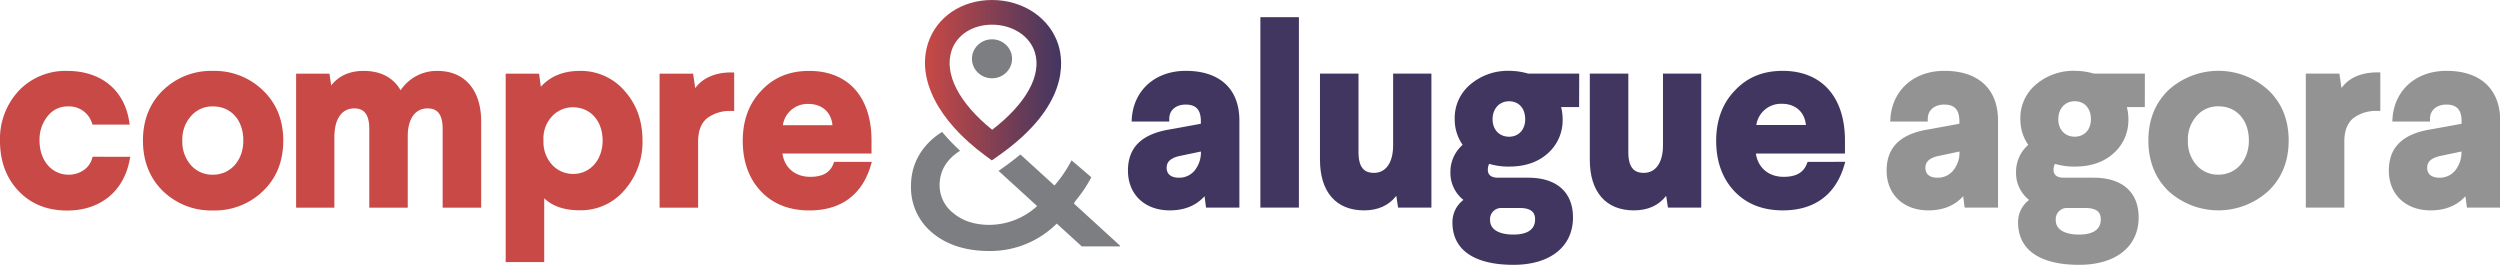 <svg xmlns="http://www.w3.org/2000/svg" xmlns:xlink="http://www.w3.org/1999/xlink" viewBox="0 0 833.86 88.33"><defs><style>.cls-1{fill:#c84945;}.cls-2{fill:#413660;}.cls-3{fill:#939393;}.cls-4{fill:url(#linear-gradient);}.cls-5{fill:#7d7e81;}</style><linearGradient id="linear-gradient" x1="308.52" y1="26.75" x2="353.93" y2="26.75" gradientUnits="userSpaceOnUse"><stop offset="0" stop-color="#c84945"/><stop offset="1" stop-color="#413660"/></linearGradient></defs><g id="Layer_2" data-name="Layer 2"><g id="Layer_1-2" data-name="Layer 1"><path class="cls-1" d="M30.89,52.28l-.2.67c-.93,3.19-4.07,5.32-7.8,5.32-5.62,0-9.7-4.75-9.7-11.3a12.33,12.33,0,0,1,2.74-8.28,8.35,8.35,0,0,1,6.71-3.2,8,8,0,0,1,8,5.44l.21.64h12.4l-.16-1.08C41.45,30,33.72,23.65,22.38,23.65A21.49,21.49,0,0,0,6.25,30.28,23.51,23.51,0,0,0,0,47c0,6.8,2.1,12.44,6.26,16.77s9.53,6.45,16.12,6.45c11,0,18.8-6.28,20.85-16.8l.22-1.11Z"/><path class="cls-1" d="M87.73,30.17A23.11,23.11,0,0,0,71,23.65a23,23,0,0,0-16.7,6.52c-4.39,4.3-6.62,9.92-6.62,16.71s2.23,12.5,6.62,16.8A23,23,0,0,0,71,70.19a23.06,23.06,0,0,0,16.77-6.51c4.45-4.27,6.71-9.92,6.71-16.8S92.17,34.44,87.73,30.17ZM81.16,46.88c0,6.6-4.26,11.39-10.13,11.39a9.45,9.45,0,0,1-7.32-3.15,11.76,11.76,0,0,1-2.89-8.24,11.59,11.59,0,0,1,2.89-8.16A9.32,9.32,0,0,1,71,35.49C77.09,35.49,81.16,40.07,81.16,46.88Z"/><path class="cls-1" d="M145.89,23.65a14.49,14.49,0,0,0-12.27,6.46c-2.44-4.23-6.65-6.46-12.3-6.46-4.7,0-8.34,1.63-10.84,4.85l-.6-3.92H98.77V69.26h12.76V45.7c0-6,2.46-9.54,6.58-9.54,2.17,0,5.06.7,5.06,6.75V69.26H136V45.21c.07-5.67,2.53-9.05,6.58-9.05,2.17,0,5.06.7,5.06,6.75V69.26h12.85V40.55C160.51,30,155,23.65,145.89,23.65Z"/><path class="cls-1" d="M208.39,30.39a19.21,19.21,0,0,0-15-6.74c-5.48,0-9.82,1.78-13,5.28l-.58-4.35H168.67V87.42h12.85V66.14c2.8,2.69,6.79,4,11.9,4a19.09,19.09,0,0,0,14.88-6.73,24.25,24.25,0,0,0,6-16.58C214.28,40.28,212.35,34.88,208.39,30.39ZM201,46.88c0,6.46-4.15,11.14-9.87,11.14a9.48,9.48,0,0,1-6.86-2.93,11.13,11.13,0,0,1-3-7.87v-.51a10.78,10.78,0,0,1,2.94-8,9.5,9.5,0,0,1,6.94-2.93C197,35.83,201,40.37,201,46.88Z"/><path class="cls-1" d="M243.89,24.16c-5.37,0-9.59,1.88-12,5.25l-.71-4.83H220V69.26h12.85V46.59c.15-3.33,1.17-5.7,3.09-7.24a12.72,12.72,0,0,1,8-2.34h.94V24.16Z"/><path class="cls-1" d="M278.22,54l-.23.6c-1.14,3-3.67,4.38-7.74,4.38-5,0-8.58-3-9.27-7.76h29.71V46.88c0-14.54-7.77-23.23-20.78-23.23-6.61,0-11.86,2.17-16,6.62-4.1,4.27-6.17,9.89-6.17,16.7s2,12.55,6.09,16.86,9.56,6.36,16.12,6.36c10.52,0,17.6-5.19,20.49-15l.35-1.2Zm-17.1-12.25a8.3,8.3,0,0,1,8.54-7.08c4.52,0,7.59,2.75,8,7.08Z"/><path class="cls-2" d="M395.5,23.63c-10.12,0-17.35,6.39-18,15.91l-.06,1H390V39.6c0-2.83,2.2-4.72,5.48-4.72,3.45,0,5.06,1.76,5.06,5.56v.83l-10.27,1.88c-9.45,1.53-14.05,6-14.05,13.76,0,7.93,5.6,13.26,13.94,13.26,4.9,0,8.8-1.59,11.61-4.73l.49,3.8h11.13v-29C413.41,29.67,406.88,23.63,395.5,23.63Zm5.06,26.91v.12a9.42,9.42,0,0,1-1.38,5.17,6.65,6.65,0,0,1-6,3.44c-2.57,0-4.05-1.2-4.05-3.29,0-1.26.42-3,4.07-3.9Z"/><rect class="cls-2" x="420.39" y="5.73" width="12.85" height="63.51"/><path class="cls-2" d="M464.67,24.56v23.9c0,5.76-2.39,9.2-6.41,9.2-2.21,0-5.14-.71-5.14-6.83V24.56H440.27V53.28c0,10.73,5.36,16.89,14.7,16.89,4.65,0,8.26-1.63,10.76-4.85l.59,3.92h11.12V24.56Z"/><path class="cls-2" d="M526.74,24.56h-17a22.3,22.3,0,0,0-6.3-.93,19.2,19.2,0,0,0-13,4.53,14.54,14.54,0,0,0-5.23,11.61,14.83,14.83,0,0,0,2.64,8.55,11.9,11.9,0,0,0-4.07,9.18,11.42,11.42,0,0,0,4.34,9.18,9.28,9.28,0,0,0-3.67,7.54c0,9.1,7.23,14.11,20.36,14.11,12.24,0,19.85-6.06,19.85-15.8,0-8.43-5.45-13.26-14.95-13.26H499.63c-1.54,0-3.37-.46-3.37-2.62a4.07,4.07,0,0,1,.45-2,22.11,22.11,0,0,0,6.72.91c5.23,0,9.53-1.47,12.78-4.37a14.68,14.68,0,0,0,5-11.42,16.17,16.17,0,0,0-.51-4.05h6ZM497,73.37a3.74,3.74,0,0,1,3.52-4h6.35c4.61,0,5.15,2.17,5.15,3.8,0,4.18-3.9,5.06-7.17,5.06C502.51,78.27,497,77.79,497,73.37Zm6.33-39.59c3.27,0,5.39,2.35,5.39,6,0,3.48-2.17,5.82-5.39,5.82s-5.49-2.34-5.49-5.82S500.07,33.78,503.35,33.78Z"/><path class="cls-2" d="M554.68,24.56v23.9c0,5.76-2.4,9.2-6.41,9.2-2.21,0-5.15-.71-5.15-6.83V24.56H530.27V53.28c0,10.73,5.36,16.89,14.7,16.89,4.66,0,8.27-1.63,10.77-4.85l.59,3.92h11.11V24.56Z"/><path class="cls-2" d="M602.91,54l-.23.6c-1.14,3-3.67,4.38-7.74,4.38-5,0-8.58-3-9.27-7.76h29.71V46.86c0-14.54-7.77-23.23-20.78-23.23-6.61,0-11.86,2.17-16,6.62-4.1,4.27-6.18,9.89-6.18,16.69s2,12.56,6.1,16.87,9.55,6.36,16.12,6.36c10.52,0,17.6-5.19,20.49-15l.35-1.2ZM585.81,41.7a8.3,8.3,0,0,1,8.54-7.08c4.52,0,7.59,2.75,8,7.08Z"/><path class="cls-3" d="M648.52,23.63c-10.12,0-17.35,6.39-18,15.91l-.06,1H643V39.6c0-2.83,2.21-4.72,5.48-4.72,3.46,0,5.06,1.76,5.06,5.56v.83l-10.27,1.88c-9.45,1.53-14,6-14,13.76,0,7.93,5.6,13.26,13.93,13.26,4.91,0,8.8-1.59,11.61-4.73l.49,3.8h11.13v-29C666.43,29.67,659.91,23.63,648.52,23.63Zm5.06,26.91v.12a9.42,9.42,0,0,1-1.38,5.17,6.65,6.65,0,0,1-6,3.44c-2.57,0-4-1.2-4-3.29,0-1.26.43-3,4.07-3.9Z"/><path class="cls-3" d="M715.41,24.56h-17a22.35,22.35,0,0,0-6.3-.93,19.18,19.18,0,0,0-13,4.53,14.54,14.54,0,0,0-5.23,11.61,14.89,14.89,0,0,0,2.63,8.55,11.93,11.93,0,0,0-4.07,9.18,11.43,11.43,0,0,0,4.35,9.19,9.22,9.22,0,0,0-3.67,7.53c0,9.1,7.23,14.11,20.36,14.11,12.24,0,19.85-6.06,19.85-15.8,0-8.43-5.45-13.26-15-13.26h-10c-1.54,0-3.38-.46-3.38-2.62a4.08,4.08,0,0,1,.46-2,22.07,22.07,0,0,0,6.72.91c5.22,0,9.52-1.47,12.78-4.37a14.71,14.71,0,0,0,5-11.42,15.73,15.73,0,0,0-.52-4.05h6ZM685.68,73.37a3.74,3.74,0,0,1,3.52-4h6.36c4.61,0,5.14,2.17,5.14,3.8,0,4.18-3.9,5.06-7.17,5.06C691.17,78.27,685.68,77.79,685.68,73.37Zm11.73-33.6c0,3.48-2.17,5.82-5.4,5.82s-5.48-2.34-5.48-5.82,2.2-6,5.48-6S697.41,36.13,697.41,39.77Z"/><path class="cls-3" d="M756.67,30.14a24.76,24.76,0,0,0-33.48,0c-4.39,4.3-6.61,9.92-6.61,16.71s2.22,12.5,6.61,16.8a24.76,24.76,0,0,0,33.47,0c4.45-4.27,6.71-9.93,6.71-16.8S761.11,34.42,756.67,30.14ZM750.1,46.86c0,6.6-4.26,11.39-10.13,11.39a9.47,9.47,0,0,1-7.32-3.15,11.81,11.81,0,0,1-2.89-8.24,11.56,11.56,0,0,1,2.88-8.15h0A9.29,9.29,0,0,1,740,35.47C746,35.47,750.1,40.05,750.1,46.86Z"/><path class="cls-3" d="M793,24.14c-5.45,0-9.6,1.83-12,5.23l-.71-4.81h-11.2V69.24h12.85V46.57c.15-3.33,1.17-5.7,3.1-7.24A12.67,12.67,0,0,1,793,37h.94V24.14Z"/><path class="cls-3" d="M816,23.63c-10.12,0-17.35,6.39-18,15.91l-.06,1h12.57V39.6c0-2.83,2.2-4.72,5.48-4.72,3.45,0,5.06,1.76,5.06,5.56v.83l-10.27,1.88c-9.45,1.53-14,6-14,13.76,0,7.93,5.6,13.26,13.94,13.26,4.9,0,8.8-1.59,11.61-4.73l.49,3.8h11.13v-29C833.86,29.67,827.33,23.63,816,23.63ZM821,50.54v.12a9.42,9.42,0,0,1-1.38,5.17,6.65,6.65,0,0,1-6,3.44c-2.57,0-4.05-1.2-4.05-3.29,0-1.26.42-3,4.07-3.9Z"/><path class="cls-4" d="M328.43,51.74l2.39,1.76,2.43-1.71C356.43,35.44,354.78,20.56,353,14.93,350.18,6,341.29,0,330.88,0h0c-10.09,0-18.45,5.64-21.31,14.33C305.68,26.14,312.73,40.12,328.43,51.74ZM317.38,16.9c1.73-5.26,7-8.66,13.5-8.67,6.8,0,12.54,3.7,14.28,9.18,2.41,7.62-2.88,17.16-14.22,25.87C319.88,34.37,314.84,24.64,317.38,16.9Z"/><ellipse class="cls-5" cx="330.88" cy="19.61" rx="6.69" ry="6.5"/><path class="cls-5" d="M358.18,67.87l.64-1A44,44,0,0,0,364,59.13c-2.48-2.16-3.78-3.27-6.59-5.64a44.53,44.53,0,0,1-5.58,8.26.17.17,0,0,1-.26,0L340.35,51.52c-1.72,1.42-3.58,2.86-5.63,4.3L333.07,57l12.71,11.59a.18.18,0,0,1,0,.28A23.76,23.76,0,0,1,330,75c-4.79,0-8.83-1.28-11.92-3.83a11.74,11.74,0,0,1-4.68-9.36c0-4.82,2.3-8.66,6.84-11.53a66.53,66.53,0,0,1-6-6.28c-6.43,4-10.38,10.3-10.38,17.92a19.56,19.56,0,0,0,7.12,15.74c4.79,4,11.17,6.06,18.94,6.06a31.44,31.44,0,0,0,22.51-9.1.06.06,0,0,1,.09,0l8.31,7.57a.16.16,0,0,0,.12,0h12.46a.17.17,0,0,0,.12-.3Z"/></g></g></svg>
